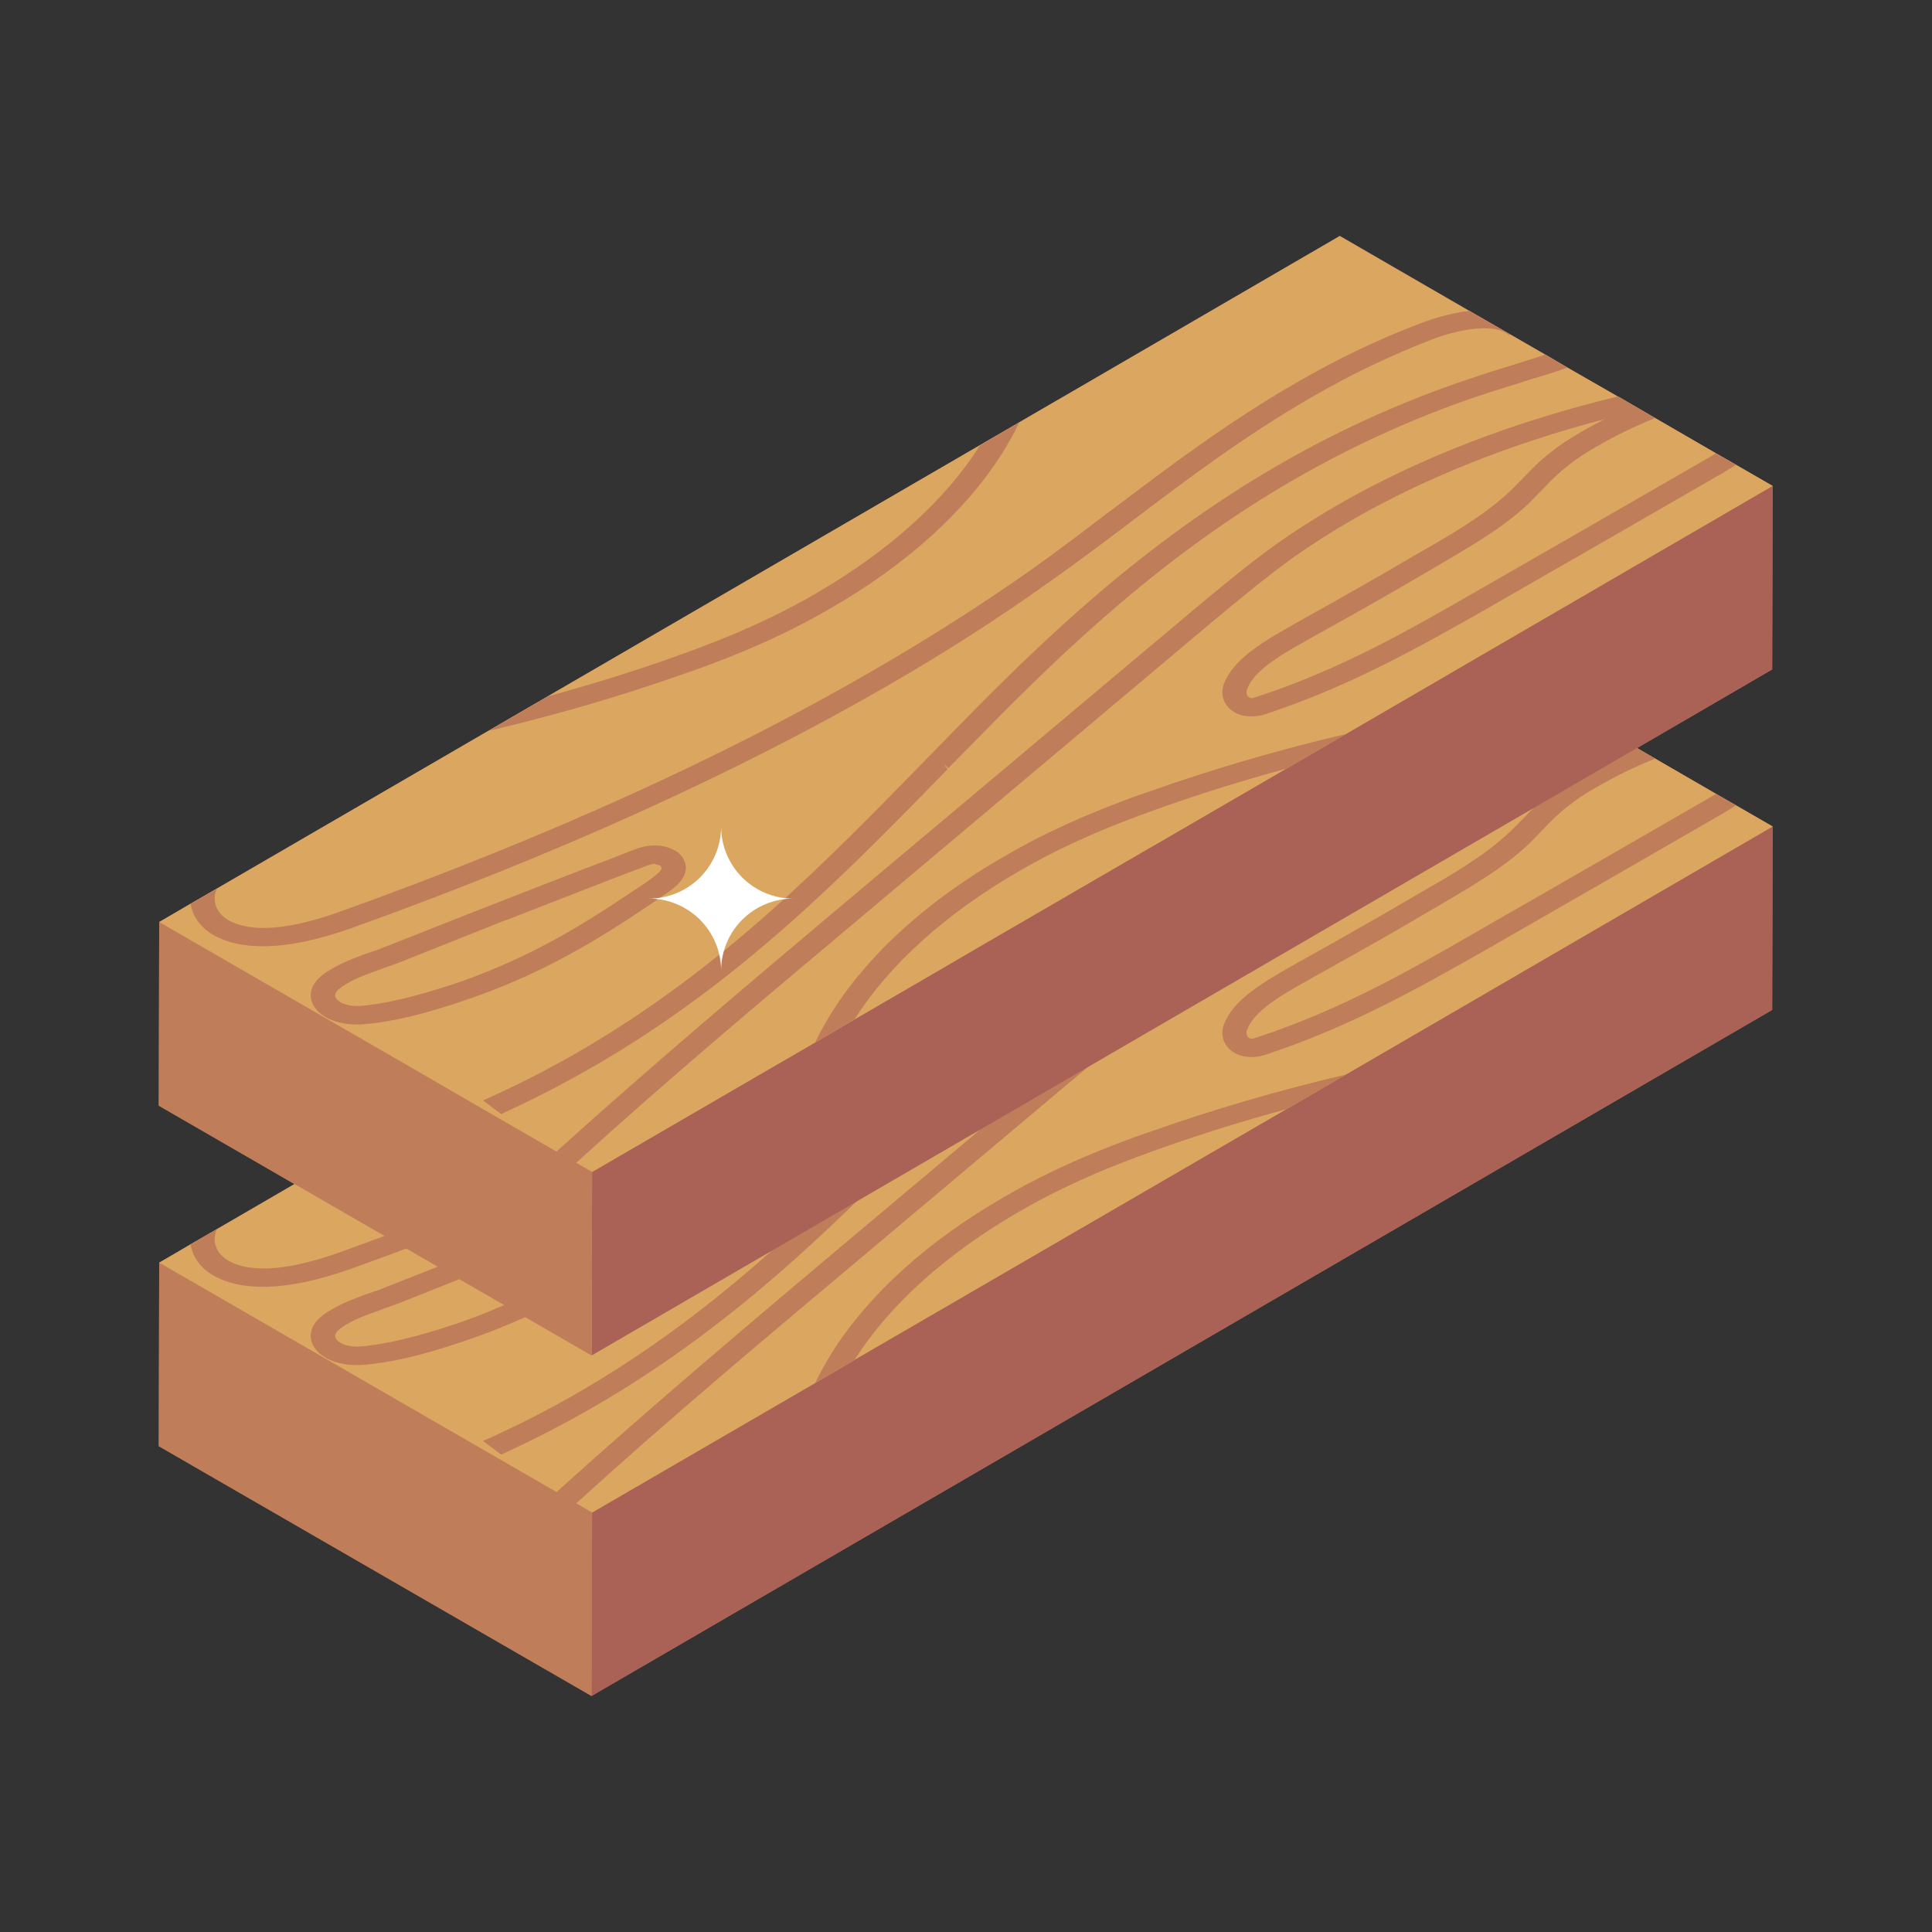 <svg xmlns="http://www.w3.org/2000/svg" id="Layer_1" height="512" viewBox="0 0 53 53" width="512"><rect x="0" y="0" width="53" height="53" fill="#333333" stroke="none"/><g id="_x31_2"><g><path d="m48.627 22.673-.01 5.03-32.39 18.82-11.87-6.85.01-5.03v-.01h.01c.323-.188 3.931-2.284 3.7-2.15l-3.72-2.15.01-5.04c6.464-3.744 20.234-11.753 32.39-18.82 1.714.991 12.394 7.163 11.87 6.86l-.01 5.03-3.71 2.16c.101.059 3.821 2.209 3.72 2.15z" fill="#bf7d5a"></path></g><g><g><g><g><g><path d="m48.627 22.671-.014 5.036-32.385 18.82.014-5.036z" fill="#aa6256"></path></g><g><path d="m16.242 41.491-.014 5.036-11.874-6.855.014-5.036z" fill="#bf7d5a"></path></g><g><path d="m48.63 22.673-11.709 6.806-1.628.947-11.847 6.875s0 .01-.01.01l-1.075.631-6.116 3.551-.444-.256-.533-.306-10.9-6.293.858-.503.72-.414 19.077-11.087 4.143-2.407s.01 0 .02-.01l7.566-4.399 3.541 2.052h.01l1.115.641.977.562.602.355 1.381.789h.01l1.016.592 1.667.967.552.316z" fill="#dba660"></path></g><g fill="#bf7d5a"><path d="m42.998 19.427c-.385.138-.789.256-1.184.375l-.049.02c-.286.089-.562.178-.848.266-1.884.602-3.699 1.42-5.415 2.407-3.521 2.032-6.234 4.597-8.651 7.073l-.838.848-.099-.099h-.01l.089.128c-2.801 2.87-5.692 5.839-9.736 8.167-.789.454-1.608.878-2.427 1.253l-.079.039-.503-.375.227-.099c.799-.365 1.608-.779 2.377-1.223 3.965-2.288 6.826-5.238 9.598-8.079l.858-.878c2.288-2.338 5.041-5.001 8.779-7.161 1.756-1.016 3.63-1.845 5.563-2.466l.079-.03c.256-.079.503-.158.769-.237.296-.099.602-.187.898-.286z"></path><path d="m36.922 29.479-1.628.947c-1.164.316-2.308.671-3.423 1.065-.552.197-1.026.375-1.46.552-.868.355-1.706.76-2.466 1.203-1.993 1.154-3.551 2.555-4.498 4.054 0 0 0 .01-.01.01l-1.075.631c.138-.296.306-.582.483-.868.996-1.568 2.614-3.038 4.695-4.232.789-.464 1.647-.878 2.545-1.243.483-.197.967-.385 1.499-.562 1.706-.602 3.492-1.124 5.336-1.558z"></path><path d="m13.402 29.391 1.628-.947c1.164-.316 2.308-.671 3.423-1.065.552-.197 1.026-.375 1.46-.552.868-.355 1.706-.76 2.466-1.203 1.993-1.154 3.551-2.555 4.498-4.054 0 0 0-.01.01-.01l1.075-.631c-.138.296-.306.582-.483.868-.996 1.568-2.614 3.038-4.695 4.232-.789.464-1.647.878-2.545 1.243-.483.197-.967.385-1.499.562-1.706.602-3.492 1.124-5.336 1.558z"></path><path d="m47.624 22.091c-.118.079-.247.158-.365.227l-3.166 1.825c-1.105.631-2.21 1.272-3.314 1.904-1.726.977-3.65 2.081-5.958 2.851-.128.049-.286.099-.493.099-.197 0-.375-.049-.513-.148-.256-.168-.316-.454-.266-.661.178-.631.898-1.115 1.578-1.509.138-.079.276-.158.414-.237.71-.395 1.48-.829 2.407-1.361.355-.207.71-.414 1.065-.621.779-.444 1.657-.957 2.298-1.539.178-.158.335-.326.473-.464.227-.237.464-.483.75-.7.217-.178.483-.355.819-.552l.108-.059c.178-.108.375-.207.562-.306-2.565.671-4.942 1.618-6.944 2.772-.543.316-1.065.651-1.549.986-.769.552-1.48 1.144-2.17 1.716l-.108.089-9.874 8.306c-2.515 2.111-5.119 4.301-7.546 6.51l-.03.02-.039.03-.621-.227.128-.108.049-.049c2.545-2.298 5.257-4.587 7.881-6.796l9.558-8.029c.69-.572 1.47-1.233 2.318-1.835.493-.345 1.036-.69 1.598-1.016 2.21-1.282 4.843-2.298 7.704-2.989h.01l1.016.592c-.543.217-1.055.464-1.529.74l-.108.059c-.306.178-.543.335-.75.503-.247.187-.464.404-.661.612l-.079.079c-.148.148-.286.306-.454.454-.651.592-1.519 1.095-2.358 1.588l-1.115.651c-.927.533-1.687.957-2.397 1.351l-.049.03c-.128.069-.256.148-.385.217-.582.335-1.194.74-1.322 1.203-.01.059.01.138.059.168.03.02.049.02.079.03.039 0 .108-.03.207-.059 2.269-.75 4.153-1.835 5.82-2.792 1.105-.631 2.21-1.272 3.314-1.904l3.285-1.894c.039-.02.079-.049.109-.069z"></path><path d="m18.545 32.695c-.158-.099-.355-.158-.562-.158-.01 0-.01 0-.02 0-.266 0-.483.079-.631.138l-.602.237c-1.065.404-2.131.819-3.186 1.233-.967.375-1.923.76-2.88 1.134-.099.039-.207.079-.326.128l-.099.03c-.335.118-.789.276-1.134.483-.237.128-.395.266-.493.424-.178.296-.079.621.237.848.237.168.582.256.937.256.079 0 .148 0 .227-.01 1.036-.089 2.14-.444 2.989-.74 1.006-.355 2.002-.809 3.028-1.401.819-.473 1.568-.977 2.2-1.411.217-.148.513-.355.572-.631.049-.207-.049-.424-.256-.562zm-.769.819c-.661.444-1.381.927-2.16 1.381-.986.572-1.943 1.006-2.9 1.351-.809.276-1.854.602-2.792.69-.247.02-.473-.02-.612-.118-.178-.118-.108-.217-.089-.256.039-.069.138-.148.296-.237.256-.158.631-.286.957-.404l.049-.02c.178-.059.326-.118.464-.168.957-.385 1.914-.759 2.87-1.144l.069-.02c1.036-.404 2.071-.809 3.117-1.213l.602-.227c.118-.049.217-.079.306-.089l.158.049c.03.03.039.059.039.079-.03.099-.237.247-.375.345z"></path><path d="m41.42 18.51-.03.02-.069-.049c-.454-.276-1.391-.079-2.052.178-1.115.434-2.2.947-3.304 1.588-1.825 1.055-3.423 2.259-4.972 3.433l-.089.069c-.71.533-1.44 1.085-2.19 1.608-1.341.957-2.831 1.914-4.409 2.821-4.143 2.387-9.065 4.616-14.648 6.619-.937.335-1.756.503-2.436.503-.464 0-.868-.069-1.203-.227-.454-.197-.73-.552-.789-.937l.72-.414c-.01.02-.01.03-.02.049-.099.256-.039.651.444.868.631.286 1.637.187 2.979-.296 5.553-1.993 10.446-4.202 14.549-6.579 1.559-.898 3.028-1.835 4.36-2.772.75-.533 1.489-1.095 2.2-1.637l.059-.039c1.549-1.174 3.157-2.387 5.021-3.462 1.134-.661 2.249-1.194 3.413-1.637.227-.089.76-.276 1.342-.345h.01z"></path></g></g><g><g><path d="m48.627 13.329-.014 5.036-32.385 18.82.014-5.036z" fill="#aa6256"></path></g><g><path d="m16.242 32.149-.014 5.036-11.874-6.855.014-5.036z" fill="#bf7d5a"></path></g><g><path d="m48.63 13.33-11.709 6.806-1.628.947-11.847 6.875s0 .01-.01.01l-1.075.631-6.116 3.551-.444-.256-.533-.306-10.9-6.293.858-.503.72-.414 19.077-11.087 4.143-2.407s.01 0 .02-.01l7.566-4.399 3.541 2.052h.01l1.115.641.977.562.602.355 1.381.789h.01l1.016.592 1.667.967.552.316z" fill="#dba660"></path></g><g fill="#bf7d5a"><path d="m42.998 10.085c-.385.138-.789.256-1.184.375l-.049.02c-.286.089-.562.178-.848.266-1.884.602-3.699 1.42-5.415 2.407-3.521 2.032-6.234 4.597-8.651 7.073l-.838.848-.099-.099h-.01l.089.128c-2.801 2.87-5.692 5.839-9.736 8.167-.789.454-1.608.878-2.427 1.253l-.079.039-.503-.375.227-.099c.799-.365 1.608-.779 2.377-1.223 3.965-2.288 6.826-5.238 9.598-8.079l.858-.878c2.288-2.338 5.041-5.001 8.779-7.161 1.756-1.016 3.63-1.845 5.563-2.466l.079-.03c.256-.079.503-.158.769-.237.296-.099.602-.187.898-.286z"></path><path d="m36.922 20.137-1.628.947c-1.164.316-2.308.671-3.423 1.065-.552.197-1.026.375-1.46.552-.868.355-1.706.76-2.466 1.203-1.993 1.154-3.551 2.555-4.498 4.054 0 0 0 .01-.01.01l-1.075.631c.138-.296.306-.582.483-.868.996-1.568 2.614-3.038 4.695-4.232.789-.464 1.647-.878 2.545-1.243.483-.197.967-.385 1.499-.562 1.706-.602 3.492-1.124 5.336-1.558z"></path><path d="m13.402 20.049 1.628-.947c1.164-.316 2.308-.671 3.423-1.065.552-.197 1.026-.375 1.46-.552.868-.355 1.706-.76 2.466-1.203 1.993-1.154 3.551-2.555 4.498-4.054 0 0 0-.01.01-.01l1.075-.631c-.138.296-.306.582-.483.868-.996 1.568-2.614 3.038-4.695 4.232-.789.464-1.647.878-2.545 1.243-.483.197-.967.385-1.499.562-1.706.602-3.492 1.124-5.336 1.558z"></path><path d="m47.624 12.748c-.118.079-.247.158-.365.227l-3.166 1.825c-1.105.631-2.21 1.272-3.314 1.904-1.726.977-3.65 2.081-5.958 2.851-.128.049-.286.099-.493.099-.197 0-.375-.049-.513-.148-.256-.168-.316-.454-.266-.661.178-.631.898-1.115 1.578-1.509.138-.079.276-.158.414-.237.71-.395 1.48-.829 2.407-1.361.355-.207.71-.414 1.065-.621.779-.444 1.657-.957 2.298-1.539.178-.158.335-.326.473-.464.227-.237.464-.483.75-.7.217-.178.483-.355.819-.552l.108-.059c.178-.108.375-.207.562-.306-2.565.671-4.942 1.618-6.944 2.772-.543.316-1.065.651-1.549.986-.769.552-1.48 1.144-2.17 1.716l-.108.089-9.874 8.306c-2.515 2.111-5.119 4.301-7.546 6.51l-.03.02-.039.03-.621-.227.128-.108.049-.049c2.545-2.298 5.257-4.587 7.881-6.796l9.558-8.029c.69-.572 1.47-1.233 2.318-1.835.493-.345 1.036-.69 1.598-1.016 2.21-1.282 4.843-2.298 7.704-2.989h.01l1.016.592c-.543.217-1.055.464-1.529.74l-.108.059c-.306.178-.543.335-.75.503-.247.187-.464.404-.661.612l-.079.079c-.148.148-.286.306-.454.454-.651.592-1.519 1.095-2.358 1.588l-1.115.651c-.927.533-1.687.957-2.397 1.351l-.049.03c-.128.069-.256.148-.385.217-.582.335-1.194.74-1.322 1.203-.01.059.01.138.059.168.03.02.049.02.079.03.039 0 .108-.03.207-.059 2.269-.75 4.153-1.835 5.82-2.792 1.105-.631 2.21-1.272 3.314-1.904l3.285-1.894c.039-.02.079-.049.109-.069z"></path><path d="m18.545 23.352c-.158-.099-.355-.158-.562-.158-.01 0-.01 0-.02 0-.266 0-.483.079-.631.138l-.602.237c-1.065.404-2.131.819-3.186 1.233-.967.375-1.923.76-2.88 1.134-.099.039-.207.079-.326.128l-.099.03c-.335.118-.789.276-1.134.483-.237.128-.395.266-.493.424-.178.296-.079.621.237.848.237.168.582.256.937.256.079 0 .148 0 .227-.01 1.036-.089 2.14-.444 2.989-.74 1.006-.355 2.002-.809 3.028-1.401.819-.473 1.568-.977 2.2-1.411.217-.148.513-.355.572-.631.049-.207-.049-.424-.256-.562zm-.769.819c-.661.444-1.381.927-2.16 1.381-.986.572-1.943 1.006-2.9 1.351-.809.276-1.854.602-2.792.69-.247.02-.473-.02-.612-.118-.178-.118-.108-.217-.089-.256.039-.069.138-.148.296-.237.256-.158.631-.286.957-.404l.049-.02c.178-.059.326-.118.464-.168.957-.385 1.914-.759 2.87-1.144l.069-.02c1.036-.404 2.071-.809 3.117-1.213l.602-.227c.118-.049.217-.079.306-.089l.158.049c.03.03.039.059.039.079-.03.099-.237.247-.375.345z"></path><path d="m41.42 9.168-.03.02-.069-.049c-.454-.276-1.391-.079-2.052.178-1.115.434-2.2.947-3.304 1.588-1.825 1.055-3.423 2.259-4.972 3.433l-.089.069c-.71.533-1.44 1.085-2.19 1.608-1.341.957-2.831 1.914-4.409 2.821-4.143 2.387-9.065 4.616-14.648 6.619-.937.335-1.756.503-2.436.503-.464 0-.868-.069-1.203-.227-.454-.197-.73-.552-.789-.937l.72-.414c-.01.02-.01.03-.02.049-.099.256-.039.651.444.868.631.286 1.637.187 2.979-.296 5.553-1.993 10.446-4.202 14.549-6.579 1.559-.898 3.028-1.835 4.36-2.772.75-.533 1.489-1.095 2.2-1.637l.059-.039c1.549-1.174 3.157-2.387 5.021-3.462 1.134-.661 2.249-1.194 3.413-1.637.227-.089.76-.276 1.342-.345h.01z"></path></g></g></g></g><path d="m21.762 24.651c-1.095 0-1.98.886-1.98 1.98 0-.546-.222-1.043-.579-1.401-.359-.357-.855-.579-1.401-.579.546 0 1.043-.222 1.401-.579.357-.358.579-.855.579-1.401 0 .546.222 1.043.579 1.401.358.357.855.579 1.401.579z" fill="#fff"></path></g></g></svg>